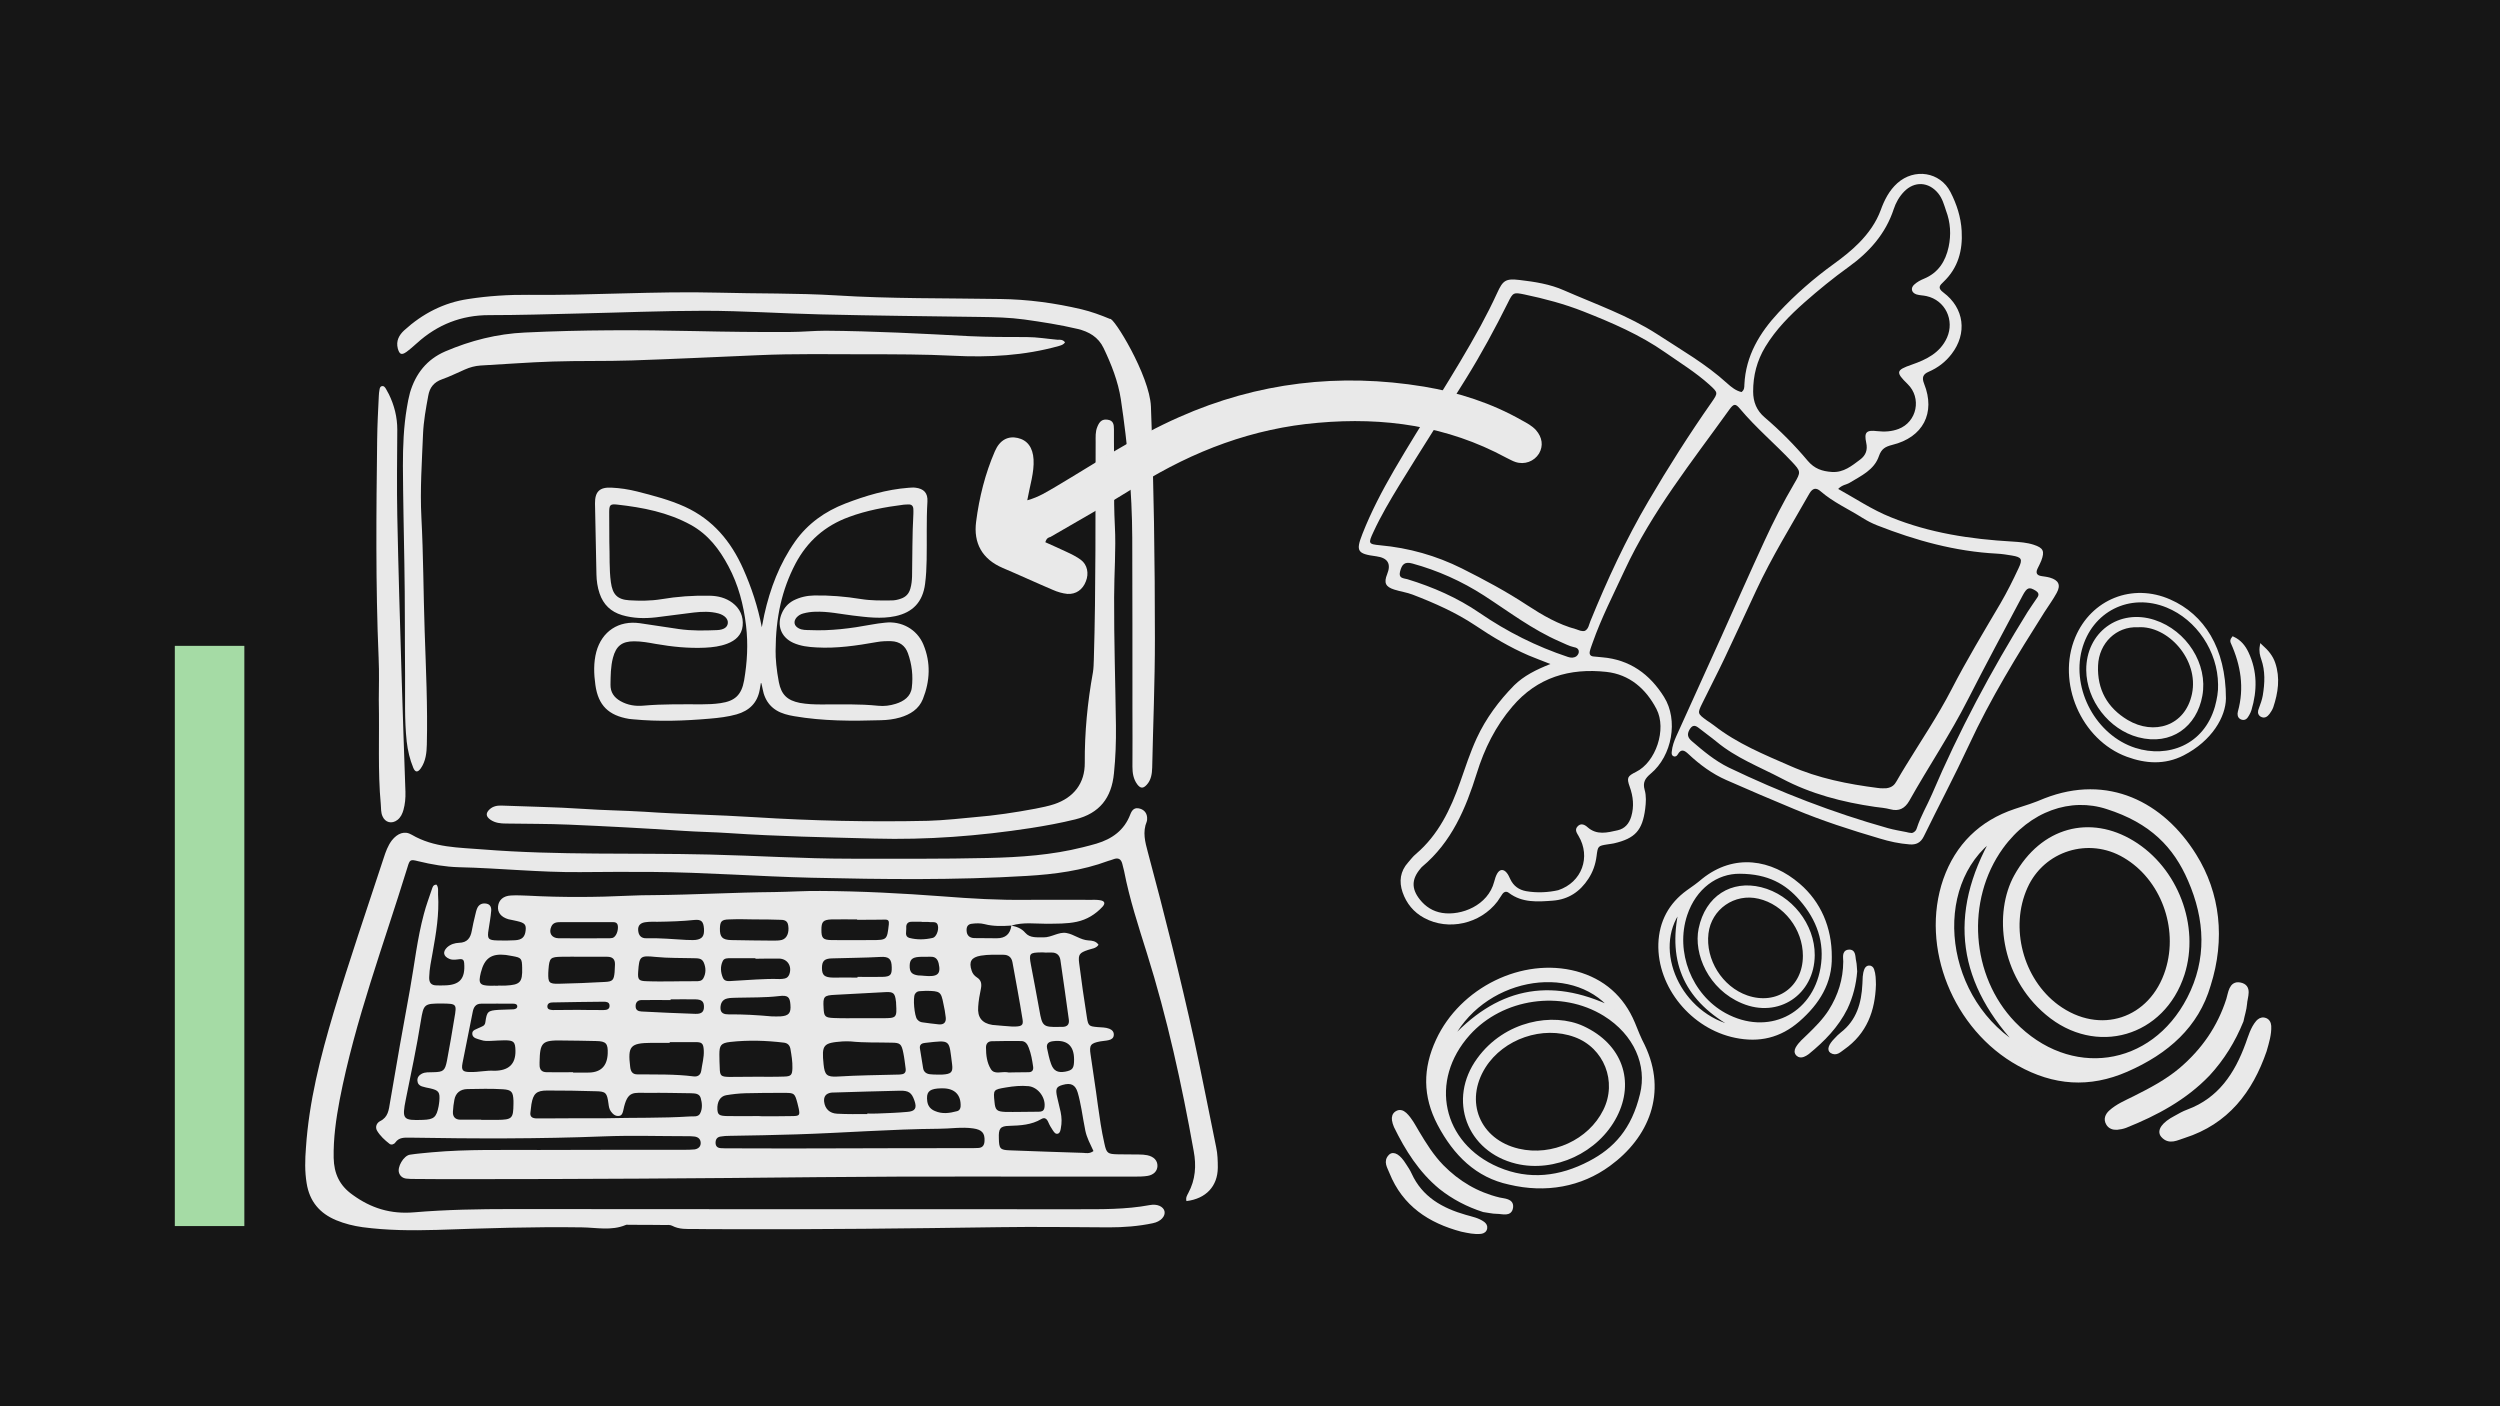 <?xml version="1.0" encoding="UTF-8" standalone="no"?>
<svg xmlns="http://www.w3.org/2000/svg" xmlns:xlink="http://www.w3.org/1999/xlink" xmlns:serif="http://www.serif.com/" width="100%" height="100%" viewBox="0 0 1920 1080" version="1.1" xml:space="preserve" style="fill-rule:evenodd;clip-rule:evenodd;stroke-miterlimit:10;">
    <g id="Background">
        <rect x="0" y="0" width="1920" height="1080" style="fill:rgb(22,22,22);"></rect>
    </g>
    <g id="Illustration">
        <g transform="matrix(1,0,0,1,-21.881,393.645)">
            <path d="M1318,290.9C1304.3,300.8 1297.1,314.4 1296.5,331.1C1295.5,364.1 1321.5,395.6 1354.6,402.4C1372.9,406.2 1388.8,402.5 1403.1,390.1C1418.5,376.7 1428.1,360.9 1427.7,341.2C1427.8,318.9 1419.3,299.4 1403.4,285.8C1382,267.4 1354,262.6 1329.7,282.1C1326,285.3 1322,288.1 1318,290.9ZM1312.2,305.4C1303.2,346.1 1317.2,375.2 1354.2,395.2C1311.9,386.2 1289.5,335.8 1312.2,305.4ZM1404.9,297.2C1418,312.3 1424.5,329.9 1421,349.9C1414.6,386.6 1379.3,403.2 1346.6,385.3C1320.2,370.8 1307.2,337.5 1316.7,308.9C1323.7,288 1340.3,276.2 1358.1,276.4C1379.9,276.5 1393.8,284.3 1404.9,297.2Z" style="fill:rgb(233,233,233);fill-rule:nonzero;stroke:rgb(233,233,233);stroke-width:2px;"></path>
        </g>
        <g transform="matrix(-0.294,1.252,-1.252,-0.294,2006.13,-778.666)">
            <path d="M1318,290.9C1304.3,300.8 1297.1,314.4 1296.5,331.1C1295.5,364.1 1321.5,395.6 1354.6,402.4C1372.9,406.2 1388.8,402.5 1403.1,390.1C1418.5,376.7 1428.1,360.9 1427.7,341.2C1427.8,318.9 1419.3,299.4 1403.4,285.8C1382,267.4 1354,262.6 1329.7,282.1C1326,285.3 1322,288.1 1318,290.9ZM1312.2,305.4C1303.2,346.1 1317.2,375.2 1354.2,395.2C1311.9,386.2 1289.5,335.8 1312.2,305.4ZM1404.9,297.2C1418,312.3 1424.5,329.9 1421,349.9C1414.6,386.6 1379.3,403.2 1346.6,385.3C1320.2,370.8 1307.2,337.5 1316.7,308.9C1323.7,288 1340.3,276.2 1358.1,276.4C1379.9,276.5 1393.8,284.3 1404.9,297.2Z" style="fill:rgb(233,233,233);fill-rule:nonzero;stroke:rgb(233,233,233);stroke-width:2px;"></path>
        </g>
        <g transform="matrix(1.579,0.494,-0.494,1.579,-389.594,-487.583)">
            <path d="M1318,290.9C1304.3,300.8 1297.1,314.4 1296.5,331.1C1295.5,364.1 1321.5,395.6 1354.6,402.4C1372.9,406.2 1388.8,402.5 1403.1,390.1C1418.5,376.7 1428.1,360.9 1427.7,341.2C1427.8,318.9 1419.3,299.4 1403.4,285.8C1382,267.4 1354,262.6 1329.7,282.1C1326,285.3 1322,288.1 1318,290.9ZM1312.2,305.4C1303.2,346.1 1317.2,375.2 1354.2,395.2C1311.9,386.2 1289.5,335.8 1312.2,305.4ZM1404.9,297.2C1418,312.3 1424.5,329.9 1421,349.9C1414.6,386.6 1379.3,403.2 1346.6,385.3C1320.2,370.8 1307.2,337.5 1316.7,308.9C1323.7,288 1340.3,276.2 1358.1,276.4C1379.9,276.5 1393.8,284.3 1404.9,297.2Z" style="fill:rgb(233,233,233);fill-rule:nonzero;stroke:rgb(233,233,233);stroke-width:2px;"></path>
        </g>
        <g transform="matrix(1,0,0,1,-21.881,393.645)">
            <path d="M1447.2,352.5C1446.9,349.9 1447,347.1 1446.4,344.5C1445.6,341.4 1446.5,336.1 1441.5,336.7C1437.3,337.2 1438.5,341.9 1438.5,344.9C1438.4,358.6 1434.5,371 1427.2,382.6C1422.6,389.8 1416.7,395.7 1410.6,401.6C1407.5,404.6 1404.1,407.4 1401.9,411.2C1400.9,413 1400.7,414.9 1402.3,416.4C1403.6,417.7 1405.3,417.7 1406.9,417.1C1408.1,416.6 1409.4,415.9 1410.4,415.1C1422.3,405.4 1432.9,394.6 1439.8,380.7C1444,371.8 1446.4,362.4 1447.2,352.5Z" style="fill:rgb(233,233,233);fill-rule:nonzero;stroke:rgb(233,233,233);stroke-width:2px;"></path>
        </g>
        <g transform="matrix(-0.294,1.252,-1.252,-0.294,2006.13,-778.666)">
            <path d="M1447.2,352.5C1446.9,349.9 1447,347.1 1446.4,344.5C1445.6,341.4 1446.5,336.1 1441.5,336.7C1437.3,337.2 1438.5,341.9 1438.5,344.9C1438.4,358.6 1434.5,371 1427.2,382.6C1422.6,389.8 1416.7,395.7 1410.6,401.6C1407.5,404.6 1404.1,407.4 1401.9,411.2C1400.9,413 1400.7,414.9 1402.3,416.4C1403.6,417.7 1405.3,417.7 1406.9,417.1C1408.1,416.6 1409.4,415.9 1410.4,415.1C1422.3,405.4 1432.9,394.6 1439.8,380.7C1444,371.8 1446.4,362.4 1447.2,352.5Z" style="fill:rgb(233,233,233);fill-rule:nonzero;stroke:rgb(233,233,233);stroke-width:2px;"></path>
        </g>
        <g transform="matrix(1.579,0.494,-0.494,1.579,-389.594,-487.583)">
            <path d="M1447.2,352.5C1446.9,349.9 1447,347.1 1446.4,344.5C1445.6,341.4 1446.5,336.1 1441.5,336.7C1437.3,337.2 1438.5,341.9 1438.5,344.9C1438.4,358.6 1434.5,371 1427.2,382.6C1422.6,389.8 1416.7,395.7 1410.6,401.6C1407.5,404.6 1404.1,407.4 1401.9,411.2C1400.9,413 1400.7,414.9 1402.3,416.4C1403.6,417.7 1405.3,417.7 1406.9,417.1C1408.1,416.6 1409.4,415.9 1410.4,415.1C1422.3,405.4 1432.9,394.6 1439.8,380.7C1444,371.8 1446.4,362.4 1447.2,352.5Z" style="fill:rgb(233,233,233);fill-rule:nonzero;stroke:rgb(233,233,233);stroke-width:2px;"></path>
        </g>
        <g transform="matrix(1,0,0,1,-21.881,393.645)">
            <path d="M1460.2,351C1459.7,349.7 1458.7,348.7 1457.1,348.9C1455.9,349 1455.2,349.9 1454.7,350.9C1453.2,354.5 1453.4,358.3 1453.2,362.1C1452.5,377 1448.6,390.5 1436.2,400.1C1434.5,401.4 1433,403 1431.5,404.6C1427.1,409 1425.9,412.7 1428.3,414.2C1432.2,416.6 1434.9,413.4 1437.7,411.5C1454.8,399.5 1461,382.3 1461.6,362.6C1461.5,358.5 1461.5,354.6 1460.2,351Z" style="fill:rgb(233,233,233);fill-rule:nonzero;stroke:rgb(233,233,233);stroke-width:2px;"></path>
        </g>
        <g transform="matrix(-0.294,1.252,-1.252,-0.294,2006.13,-778.666)">
            <path d="M1460.2,351C1459.7,349.7 1458.7,348.7 1457.1,348.9C1455.9,349 1455.2,349.9 1454.7,350.9C1453.2,354.5 1453.4,358.3 1453.2,362.1C1452.5,377 1448.6,390.5 1436.2,400.1C1434.5,401.4 1433,403 1431.5,404.6C1427.1,409 1425.9,412.7 1428.3,414.2C1432.2,416.6 1434.9,413.4 1437.7,411.5C1454.8,399.5 1461,382.3 1461.6,362.6C1461.5,358.5 1461.5,354.6 1460.2,351Z" style="fill:rgb(233,233,233);fill-rule:nonzero;stroke:rgb(233,233,233);stroke-width:2px;"></path>
        </g>
        <g transform="matrix(1.579,0.494,-0.494,1.579,-389.594,-487.583)">
            <path d="M1460.2,351C1459.7,349.7 1458.7,348.7 1457.1,348.9C1455.9,349 1455.2,349.9 1454.7,350.9C1453.2,354.5 1453.4,358.3 1453.2,362.1C1452.5,377 1448.6,390.5 1436.2,400.1C1434.5,401.4 1433,403 1431.5,404.6C1427.1,409 1425.9,412.7 1428.3,414.2C1432.2,416.6 1434.9,413.4 1437.7,411.5C1454.8,399.5 1461,382.3 1461.6,362.6C1461.5,358.5 1461.5,354.6 1460.2,351Z" style="fill:rgb(233,233,233);fill-rule:nonzero;stroke:rgb(233,233,233);stroke-width:2px;"></path>
        </g>
        <g transform="matrix(1,0,0,1,-21.881,393.645)">
            <path d="M1360.1,376C1387.4,387.5 1414.4,369.6 1414.6,339.9C1414.7,316.7 1397.3,294.4 1374.2,288.7C1352,283.2 1332.5,295 1327.4,319.7C1323.5,338.7 1334.7,365.4 1360.1,376ZM1333,323.1C1335.3,303.9 1353.7,291.1 1372.7,295.6C1392.5,300.2 1407.5,319.5 1407.5,340.4C1407.5,365 1386.8,379.8 1363.5,371.8C1343.9,365 1330.5,343.7 1333,323.1Z" style="fill:rgb(233,233,233);fill-rule:nonzero;stroke:rgb(233,233,233);stroke-width:2px;"></path>
        </g>
        <g transform="matrix(-0.294,1.252,-1.252,-0.294,2006.13,-778.666)">
            <path d="M1360.1,376C1387.4,387.5 1414.4,369.6 1414.6,339.9C1414.7,316.7 1397.3,294.4 1374.2,288.7C1352,283.2 1332.5,295 1327.4,319.7C1323.5,338.7 1334.7,365.4 1360.1,376ZM1333,323.1C1335.3,303.9 1353.7,291.1 1372.7,295.6C1392.5,300.2 1407.5,319.5 1407.5,340.4C1407.5,365 1386.8,379.8 1363.5,371.8C1343.9,365 1330.5,343.7 1333,323.1Z" style="fill:rgb(233,233,233);fill-rule:nonzero;stroke:rgb(233,233,233);stroke-width:2px;"></path>
        </g>
        <g transform="matrix(1.579,0.494,-0.494,1.579,-389.594,-487.583)">
            <path d="M1360.1,376C1387.4,387.5 1414.4,369.6 1414.6,339.9C1414.7,316.7 1397.3,294.4 1374.2,288.7C1352,283.2 1332.5,295 1327.4,319.7C1323.5,338.7 1334.7,365.4 1360.1,376ZM1333,323.1C1335.3,303.9 1353.7,291.1 1372.7,295.6C1392.5,300.2 1407.5,319.5 1407.5,340.4C1407.5,365 1386.8,379.8 1363.5,371.8C1343.9,365 1330.5,343.7 1333,323.1Z" style="fill:rgb(233,233,233);fill-rule:nonzero;stroke:rgb(233,233,233);stroke-width:2px;"></path>
        </g>
        <g transform="matrix(-1,0.004,-0.004,-1,2240.16,744.948)">
            <path d="M572.6,285.9C601.1,298.7 632.2,286.4 644.4,257.7C658.8,223.7 640.4,180 605.7,167.1C591.5,161.8 577.1,160.8 563,167.9C541.2,179 531,197.1 530.8,210.7C530.7,249.2 547.2,274.6 572.6,285.9ZM537.3,204.2C546.1,173.9 574.5,163.8 599.8,172C630.3,181.9 649.5,217.6 641.3,248.6C633.3,278.7 603.5,293.5 574.7,281.6C551.4,272 534.9,247.3 534.8,221.3C534.6,215.9 535.7,210 537.3,204.2Z" style="fill:rgb(233,233,233);fill-rule:nonzero;stroke:rgb(233,233,233);stroke-width:2px;"></path>
        </g>
        <g transform="matrix(-1,0.004,-0.004,-1,2240.16,744.948)">
            <path d="M524.9,253.4C517.3,236.3 514.5,218.7 519.7,200.3C520.2,198.4 520,196.3 517.9,195.4C515.2,194.3 514,196.3 512.9,198.2C512.2,199.4 511.6,200.6 511.2,201.9C506.7,216.7 506.6,231.3 513.2,245.5C515.5,250.5 518.8,254.7 524.2,257.2C525.6,255.5 525.4,254.4 524.9,253.4Z" style="fill:rgb(233,233,233);fill-rule:nonzero;stroke:rgb(233,233,233);stroke-width:2px;"></path>
        </g>
        <g transform="matrix(-1,0.004,-0.004,-1,2240.16,744.948)">
            <path d="M502.8,197.5C500.4,196 498.6,197.4 497.2,199.2C496.1,200.7 495,202.4 494.4,204.1C490.7,215.1 489,226.2 492.8,237.6C494.5,242.6 497.6,246.6 502.6,251.1C503.4,246.5 502.5,243.6 501.6,240.9C498.4,231.6 498.9,222.2 500.5,212.7C501.1,209.2 502.4,205.9 503.6,202.6C504.4,200.8 504.7,198.8 502.8,197.5Z" style="fill:rgb(233,233,233);fill-rule:nonzero;stroke:rgb(233,233,233);stroke-width:2px;"></path>
        </g>
        <g transform="matrix(-1,0.004,-0.004,-1,2240.16,744.948)">
            <path d="M584.6,270.2C611.4,279.1 636,261.2 636,232.9C635.9,210 619,188 597.1,182.1C572.1,175.4 553.1,190 548.9,212.9C544.4,236.7 560.5,262.2 584.6,270.2ZM554.9,214C560.4,188.5 585.3,181.2 605.9,193.6C621.6,203.1 629.8,217.5 628.9,236.5C628.1,254 614.4,267.5 597.1,266.6C573.6,268 549.1,241 554.9,214Z" style="fill:rgb(233,233,233);fill-rule:nonzero;stroke:rgb(233,233,233);stroke-width:2px;"></path>
        </g>
        <g transform="matrix(1,0,0,1,-1321.84,113.218)">
            <rect x="1456.1" y="382.8" width="53.4" height="445.6" style="fill:rgb(165,219,165);"></rect>
        </g>
        <g>
            <g transform="matrix(1.392,0,0,1.392,-1082.29,-502.003)">
                <path d="M1389.9,536.6C1391.7,535.1 1411.8,567.8 1412.5,584.9C1414.1,627.7 1414.7,670.4 1414.7,713.2C1414.7,736.9 1413.7,760.6 1413.2,784.2C1413.1,787.6 1412.6,791 1410.2,793.6C1408.2,795.8 1406.7,795.7 1404.9,793.3C1402.8,790.4 1402.3,787.1 1402.3,783.7C1402.4,773.2 1402.3,762.6 1402.3,752C1402.3,720.5 1402.3,689.1 1402.2,657.6C1402.1,631.9 1399.7,606.3 1395.9,580.9C1394.4,571.1 1390.7,561.7 1386.4,552.7C1383.5,546.6 1378.3,543.6 1372,542.1C1362.3,539.8 1352.5,538.3 1342.6,536.9C1334.5,535.8 1326.3,535.6 1318.2,535.5C1288.9,535.1 1259.7,534.8 1230.4,534.1C1208.9,533.6 1187.5,532.1 1166,532.1C1142.9,532.1 1119.8,533.1 1096.8,533.6C1080.3,534 1063.8,534.5 1047.3,534.5C1032.1,534.5 1018.9,539.7 1007.6,549.9C1005.7,551.6 1003.7,553.4 1001.6,554.9C999,556.7 997.9,556.1 997,553C995.9,548.8 997.6,545.6 1000.5,542.9C1010.6,533.7 1022.3,527.6 1035.9,525.6C1046.9,523.9 1058,523.2 1069.2,523.3C1104,523.7 1138.8,521.2 1173.7,522.1C1195.4,522.7 1217.1,522.3 1238.7,523.6C1268.9,525.5 1299.2,525.1 1329.4,525.6C1344.6,525.8 1359.5,527.8 1374.3,531.3C1379.7,532.6 1384.9,534.5 1389.9,536.6Z" style="fill:rgb(233,233,233);fill-rule:nonzero;"></path>
            </g>
            <g transform="matrix(1.392,0,0,1.392,-1082.29,-502.003)">
                <path d="M1335.5,871.3C1338.4,871.9 1341.1,872.8 1343.2,875.3C1345.8,878.3 1349.7,877.7 1353.2,877.8C1357.6,877.9 1361.7,874.6 1365.9,875.4C1370.1,876.1 1373.6,879.3 1378.2,879.5C1380,879.6 1382.2,879.8 1383.6,881.9C1382.2,884 1379.8,884 1377.9,884.7C1373.1,886.3 1372.3,887.2 1372.9,892C1374.2,902.1 1375.6,912.1 1377.2,922.1C1377.9,926.7 1378.5,926.9 1383,927.3C1385.2,927.5 1387.4,927.4 1389.5,928.2C1391.1,928.8 1392.2,930 1392,931.8C1391.9,933.4 1390.6,934.2 1389.2,934.5C1387.7,934.9 1386,934.9 1384.5,935.2C1379.2,936.2 1378.4,937.3 1379.2,942.4C1380.5,951.7 1382,960.9 1383.2,970.2C1384.2,977.3 1385.2,984.4 1386.8,991.4C1388,997 1388.6,997.4 1394.5,997.5C1398.3,997.6 1402.1,997.5 1405.8,997.6C1407.4,997.6 1409,997.7 1410.5,998C1414.2,998.8 1416.2,1001 1416.1,1004C1416,1006.7 1414.1,1008.8 1410.7,1009.4C1408.2,1009.8 1405.6,1009.8 1403,1009.8C1344.9,1009.9 1286.7,1009.5 1228.6,1010.1C1163.5,1010.8 1098.4,1011.2 1033.4,1011.2C1024.4,1011.2 1015.5,1011.2 1006.5,1011.1C1004.9,1011.1 1003.3,1011.1 1001.7,1010.9C999.8,1010.7 998.3,1009.6 997.7,1007.8C996.5,1004.6 1000.2,998.2 1003.7,997.7C1007.6,997.1 1011.6,996.8 1015.6,996.4C1035.5,994.6 1055.4,995.2 1075.3,995.1C1101.8,995 1128.2,995 1154.7,995C1156.7,995 1158.7,995 1160.7,994.8C1162.6,994.5 1164.1,993.4 1164.1,991.3C1164.1,989.2 1162.8,988 1160.8,987.7C1159.4,987.5 1158,987.5 1156.6,987.5C1141.3,987.5 1125.9,987 1110.6,987.6C1075,989 1039.4,988.9 1003.7,988.3C1000.7,988.3 997.7,988 995.6,991C994.9,992 993.4,992.5 992.4,991.7C989.7,989.6 987.2,987.3 985.5,984.4C984.4,982.4 985.3,980.2 987.2,979.2C991.7,977 992,973 992.7,968.8C996.2,948 999.9,927.2 1003.7,906.5C1006.2,892.6 1007.7,878.5 1011.4,864.8C1012.6,860.2 1014.3,855.7 1015.8,851.2C1016.2,850.2 1016.3,848.8 1018.3,848.7C1019.6,850.2 1019.1,852.3 1019.2,854.2C1019.9,865 1018.1,875.6 1016.2,886.2C1015.4,890.7 1014.4,895.2 1014.3,899.8C1014.2,902.8 1015.4,904.3 1018.4,904.3C1019.8,904.3 1021.2,904.4 1022.6,904.3C1031.2,904.2 1034.3,900.6 1033.6,891.9C1033.5,890.4 1032.8,889.7 1031.4,889.8C1029.4,890 1027.5,890.5 1025.5,889.7C1022.1,888.3 1021.6,885.8 1024.2,883.3C1026.1,881.6 1028.4,880.9 1030.8,880.8C1035.3,880.7 1037.1,878.1 1037.8,874.2C1038.3,871.3 1039,868.4 1039.7,865.5C1040,864.2 1040.3,862.8 1040.9,861.5C1041.9,859.5 1043.7,858.8 1045.9,859.2C1048.1,859.6 1048.7,861.4 1048.5,863.3C1048.2,866.7 1047.6,870 1047.1,873.3C1046.2,878.6 1046.8,879.4 1052,879.5C1055.2,879.6 1058.4,879.6 1061.6,879.4C1065.5,879.2 1067.1,877.6 1067.5,874.1C1067.9,870.7 1067,869.8 1062.7,868.8C1061.2,868.4 1059.6,868.2 1058,867.8C1053.9,866.6 1051.9,864 1052.3,860.6C1052.7,857.2 1055.2,854.9 1059.4,854.7C1062.6,854.5 1065.8,854.7 1068.9,854.8C1087.6,855.8 1106.3,855.7 1125,854.8C1129.4,854.6 1133.8,854.5 1138.1,854.5C1160.4,854.3 1182.6,853 1204.9,852.8C1213.2,852.7 1221.6,852.1 1230,852.2C1252.7,852.3 1275.3,853.5 1297.9,855.2C1313.2,856.4 1328.5,857.3 1343.8,857.1C1355.5,857 1367.3,857.1 1379,857.1C1380.8,857.1 1382.6,857 1384.4,857.3C1387,857.7 1387.5,859 1385.8,860.9C1381.9,865.1 1377.2,868 1371.6,869.2C1366.1,870.4 1360.5,870.2 1355,870.3C1348.6,870.3 1342,869.3 1335.5,871.3C1330.6,871.6 1325.6,871.8 1320.7,870.5C1318.4,869.9 1316,870 1313.6,870.3C1311.4,870.6 1310.7,872 1310.8,874.1C1310.9,876.7 1312.4,878.1 1315,878.2C1319.2,878.3 1323.3,878.2 1327.5,878.3C1332.2,878.3 1334.9,876 1335.5,871.3ZM1246.2,994.2C1268.1,994.1 1290,994.1 1311.8,994.1C1313.6,994.1 1315.4,994.1 1317.2,994C1319.7,993.9 1320.6,992.4 1320.7,990.1C1320.9,985.8 1319.3,983.9 1314.4,983.2C1308.1,982.3 1301.7,983.4 1295.4,983.4C1269.1,983.6 1243,985.7 1216.7,986.5C1204.6,986.9 1192.4,987.1 1180.3,987.3C1178.5,987.3 1176.7,987.4 1175,987.7C1173.2,988 1172.3,989.2 1172.3,991.1C1172.3,993.1 1173.4,994 1175.2,994.1C1176.6,994.2 1178,994.2 1179.4,994.2C1201.6,994.3 1223.9,994.3 1246.2,994.2ZM1111.7,977.6C1127.2,977.2 1142.7,977.6 1158.2,976.6C1160.2,976.5 1162.6,977 1163.7,975.1C1165.2,972.4 1164.9,969.2 1164.1,966.4C1163.3,963.8 1160.8,963.9 1158.6,963.8C1150.8,963.7 1143.1,963.5 1135.3,963.6C1127,963.7 1123.7,961.9 1121.4,973.2C1121.1,974.5 1120.7,976.1 1119.1,976.3C1117.1,976.6 1115.7,975.4 1114.6,973.9C1113.6,972.6 1113.4,971 1113.2,969.4C1112.4,963.6 1111.8,962.8 1106.3,962.7C1097.4,962.4 1088.4,962.3 1079.4,962.3C1073.5,962.3 1071.7,964 1070.7,969.9C1070.5,971.3 1070.4,972.7 1070.2,974C1069.7,976.7 1071,977.6 1073.5,977.7L1077.1,977.7C1088.6,977.6 1100.1,977.6 1111.7,977.6ZM1021.1,914.3C1011.6,914.3 1011.2,914.6 1009.7,923.9C1007.4,938.4 1004.3,952.8 1001.4,967.2C999.2,978.2 999.8,978.9 1010.8,978.5C1016.9,978.3 1018.3,977.1 1019.5,971C1019.7,970 1019.8,969 1019.9,968.1C1020.3,963.2 1019.6,962.2 1014.8,961.1C1013.3,960.8 1011.7,960.5 1010.2,960C1008.8,959.5 1007.9,958.5 1007.8,956.9C1007.7,955.1 1008.6,953.9 1010.1,953.1C1012.1,952 1014.3,952.3 1016.5,952.2C1022.1,952.1 1023,951.4 1024.1,945.9C1025.6,938.1 1026.9,930.3 1028.2,922.4C1029.6,914.4 1029.5,914.4 1021.1,914.3ZM1380.8,995.7C1379,991.8 1377.1,988.3 1376.3,984.4C1375.5,980.5 1374.9,976.6 1374.2,972.7C1373.6,969.6 1373,966.4 1372.1,963.4C1370.8,959.1 1368.4,957.9 1363.8,959.2C1360.3,960.2 1359.7,961.3 1360.8,966.1C1361.4,968.8 1362.1,971.5 1362.7,974.2C1363.3,977.1 1363.4,980.1 1362.8,983.1C1362.6,984.2 1362.4,985.7 1361.2,986.1C1359.8,986.5 1359.1,985.3 1358.4,984.3C1357.4,982.8 1356.5,981.3 1355.8,979.6C1355,977.8 1353.8,977 1352.1,978C1346.6,981.3 1340.5,981.6 1334.3,981.8C1329.3,981.9 1328.4,983.3 1328.6,988.7C1328.7,994.4 1329.3,995.1 1334.6,995.3C1348.1,995.8 1361.6,996.3 1375.1,996.7C1376.7,996.8 1378.6,997.3 1380.8,995.7ZM1335.9,927C1341.1,927.1 1342.2,926.5 1341.7,923.2C1340,912.6 1338,902 1336.1,891.5C1335.6,888.8 1333.9,887.4 1331.1,887.4C1326.9,887.4 1322.7,887.2 1318.6,887.9C1313.4,888.8 1311.9,891.2 1313.6,896.2C1314.1,897.8 1315.1,899 1316.5,899.9C1318.9,901.4 1319.2,903.5 1318.7,906.1C1318,909.4 1317.4,912.8 1317.2,916.1C1316.7,921.9 1319.3,925.2 1325,926.1C1328.6,926.5 1332.4,926.7 1335.9,927ZM1246.7,935.2C1245.3,935.2 1243.9,935.1 1242.5,935.2C1231.6,936 1230.8,937 1231.9,947.9C1232.5,953.6 1233.6,954.9 1239.4,954.6C1250.7,953.9 1262,953.8 1273.3,953.5C1273.7,953.5 1274.1,953.5 1274.5,953.4C1276.4,953.3 1277.4,952.4 1277.2,950.4C1276.8,947.5 1276.5,944.5 1275.9,941.6C1274.9,936.6 1274.2,935.9 1269.3,935.9C1261.8,935.7 1254.3,936 1246.7,935.2ZM1194.7,954.7C1199.9,954.7 1205,954.8 1210.2,954.6C1214,954.5 1214.6,953.7 1214.7,949.9C1214.8,946.3 1214.2,942.8 1213.6,939.3C1213.2,937.3 1212.1,936.2 1210.1,935.9C1200.2,934.7 1190.3,934.4 1180.4,935.5C1175.2,936.1 1174.4,937.4 1174.4,942.5C1174.4,944.9 1174.5,947.3 1174.6,949.7C1174.7,954.2 1175.2,954.7 1179.9,954.8C1184.8,954.8 1189.7,954.7 1194.7,954.7ZM1147,935.6L1147,936L1136.9,936C1125.2,936.1 1123.8,937.8 1125.2,949.3C1125.5,951.9 1126.5,953.4 1129.2,953.4C1139.5,953.5 1149.8,953.2 1160.1,954.5C1162.3,954.8 1164,953.9 1164.4,951.4C1164.9,947.7 1166,944 1165.8,940.2C1165.6,936.2 1164.8,935.5 1160.7,935.6L1147,935.6ZM1050.1,951.4C1058.1,951.4 1062,947.8 1061.9,940.4C1061.8,935.4 1061,934.6 1055.9,934.6C1053.5,934.6 1051.1,934.8 1048.7,934.9C1046.7,935 1044.7,935.1 1042.8,934.4C1041,933.8 1038.4,933.5 1038.1,931.3C1037.7,928.8 1040.5,928.5 1042.1,927.6C1043.4,926.9 1045,926.8 1045.3,924.6C1046.1,918.7 1046.7,918.2 1052.5,917.8C1055.3,917.6 1058.1,917.7 1060.8,917.5C1061.8,917.4 1062.9,917 1062.9,915.9C1062.9,914.7 1061.8,914.4 1060.8,914.4C1054.8,914.4 1048.9,914.3 1042.9,914.4C1040,914.4 1038.8,916.3 1038.3,919C1036.5,928.4 1034.5,937.7 1032.7,947.1C1031.9,951.2 1032.8,952.1 1037,952.1C1041.6,952.2 1046.1,951.1 1050.1,951.4ZM1354.4,886.2C1353.6,886.1 1352.8,886.1 1352,886.1C1345.5,886.2 1345.1,886.6 1346.3,893C1347.9,901.4 1349.5,909.8 1351,918.2C1352.5,926.8 1353.1,927.4 1361.7,927.2L1363.5,927.2C1366.3,927.2 1367.6,925.9 1367.2,923.1C1365.7,912.3 1364.2,901.4 1362.6,890.6C1362.3,888.2 1361.1,886.5 1358.5,886.2C1357.2,886.1 1355.8,886.2 1354.4,886.2ZM1093.7,952.2L1093.7,952.4L1101.4,952.4C1108.7,952.6 1112.5,949.1 1112.8,941.9C1113,936.4 1111.9,935.1 1106.5,935C1100.2,934.8 1093.8,934.8 1087.5,934.7C1076.6,934.5 1075.4,935.7 1075.2,946.7L1075.2,947.9C1075.1,950.9 1076.5,952.3 1079.5,952.2C1084.2,952.2 1089,952.3 1093.7,952.2ZM1256,975.3L1256,975C1257.8,975 1259.6,975.1 1261.4,975C1266.9,974.8 1272.5,974.6 1278,974.1C1282.5,973.8 1283.5,972 1282,967.8C1280.5,963.5 1278.9,962.3 1274,962.4C1261.9,962.6 1249.8,963.1 1237.7,963.4C1237.1,963.4 1236.5,963.4 1235.9,963.5C1233.1,964 1231.9,965.7 1232.2,968.5C1232.7,972.4 1235.2,974.9 1239.4,975.1C1244.9,975.4 1250.5,975.3 1256,975.3ZM1043,978.4L1043,978.5L1051.9,978.5C1060.1,978.4 1060.7,977.7 1060.8,969.7L1060.8,967.9C1060.6,963.1 1059.8,961.9 1054.9,961.6C1048.4,961.2 1041.8,961.4 1035.3,961.5C1031.5,961.6 1028.9,963.6 1028.2,967.4C1027.8,969.5 1027.5,971.7 1027.4,973.9C1027.2,976.8 1028.7,978.4 1031.6,978.4L1043,978.4ZM1196.1,976.4C1197.1,976.5 1198.1,976.5 1199.1,976.5C1204.5,976.5 1209.8,976.5 1215.2,976.4C1218.6,976.3 1218.9,975.8 1218.2,972.3C1218,971.3 1217.7,970.4 1217.5,969.4C1216,963.8 1215.8,963.6 1210.3,963.6C1203.1,963.6 1196,963.6 1188.8,963.8C1185.2,963.9 1181.6,964.3 1178.1,964.9C1174.8,965.5 1173.1,968.6 1173.3,972.7C1173.5,975.7 1174.3,976.3 1178.8,976.4C1184.6,976.5 1190.3,976.4 1196.1,976.4ZM1251.9,922.4L1264.4,922.4C1272.2,922.4 1272.4,922.2 1271.9,914.2C1271.9,913.8 1271.9,913.4 1271.8,913C1271.3,908.6 1270.4,907.8 1266.2,908C1256.9,908.5 1247.5,909 1238.2,909.5C1232.1,909.8 1231.5,910.4 1231.9,916.7C1232.1,921.5 1232.7,922.1 1237.6,922.3C1242.3,922.5 1247.1,922.4 1251.9,922.4ZM1098.8,888.5C1095,888.5 1091.3,888.4 1087.5,888.5C1081.1,888.6 1080.6,889.1 1080.1,895.7C1080.1,896.3 1080,896.9 1080,897.5C1079.9,902.7 1080.4,903.5 1085.7,903.4C1094.2,903.2 1102.7,902.9 1111.2,902.4C1115.5,902.2 1116.2,901.4 1116.6,897C1116.7,895.6 1116.7,894.2 1116.8,892.8C1116.9,889.8 1115.4,888.5 1112.5,888.5L1098.8,888.5ZM1147.7,902.1C1152.3,902 1156.8,902 1161.4,902C1163,902 1164.7,902 1165.6,900.3C1167.1,897.5 1167,894.5 1165.8,891.7C1164.7,889.1 1162.3,889.4 1160.2,889.3C1153.3,889.1 1146.3,889.3 1139.3,888.6C1130.6,887.7 1130.2,888.2 1129.6,896.8C1129.3,901.2 1129.9,901.9 1134.5,902C1139,902.2 1143.4,902.1 1147.7,902.1ZM1194.3,889.6L1194.3,889.3L1180.6,889.3C1179,889.3 1177.1,889.2 1176.3,890.8C1174.8,893.8 1175.1,897.1 1176.3,900C1177.3,902.5 1179.9,901.9 1182.1,901.8C1190.6,901.4 1199.1,900.5 1207.6,900.8C1208.6,900.8 1209.6,900.7 1210.5,900.5C1211.8,900.2 1212.5,899.4 1213,898.2C1214.6,893.7 1212,889.6 1207.3,889.5C1203,889.4 1198.6,889.6 1194.3,889.6ZM1193.9,867.9C1189.2,867.8 1184.4,867.7 1179.7,867.9C1175.6,868 1174.8,869 1174.7,872.9C1174.6,877.6 1176,879.2 1181,879.3C1188.7,879.5 1196.4,879.5 1204.2,879.6C1205.8,879.6 1207.4,879.6 1208.9,879.2C1211.7,878.4 1213,875.2 1212.4,871.3C1212,868.3 1209.9,868.1 1207.6,868.1C1203,867.9 1198.4,867.9 1193.9,867.9ZM1250.4,868.1L1250.4,867.9C1245.7,867.9 1240.9,867.8 1236.2,867.9C1231.6,868.1 1230.7,869.2 1230.7,873.7C1230.7,878.2 1231.5,879.2 1236.3,879.3C1243.6,879.4 1250.9,879.3 1258.3,879.3C1267,879.3 1266.9,879.2 1267.9,870.6C1268.1,868.7 1267.6,868 1265.9,868C1260.7,868.1 1255.6,868.1 1250.4,868.1ZM1336.1,952.3C1339.1,952.2 1342.1,952.3 1345,952.2C1347,952.2 1347.8,951 1347.5,949.1C1347,945.6 1346.4,942 1345.1,938.7C1344.4,936.8 1343.3,935 1340.9,935C1335.5,934.9 1330.2,935 1324.8,935.1C1322.7,935.1 1321.5,936.4 1321.5,938.5C1321.5,942.7 1322,947 1324.2,950.5C1326.1,953.6 1330,951.8 1333.1,952.2C1334.1,952.5 1335.2,952.3 1336.1,952.3ZM1250.6,900L1250.6,899.6C1255.2,899.6 1259.7,899.7 1264.3,899.6C1268.8,899.5 1269.6,898.5 1269.5,894.3C1269.4,889.8 1268.1,888.3 1263.2,888.6C1254.3,889.1 1245.4,889.1 1236.5,889.4C1232.3,889.5 1231,890.9 1231,894.7C1231,898.7 1232.4,899.9 1237.1,900C1241.5,900 1246.1,899.9 1250.6,900ZM1203.3,921.4C1204.9,921.4 1206.5,921.5 1208.1,921.4C1212.7,921.1 1214,919.6 1213.6,914.9C1213.3,910.6 1212.1,909.6 1207.3,910.2C1199.6,911.1 1191.8,910.9 1184.1,911.1C1182.3,911.2 1180.5,911.1 1178.8,911.5C1176,912.1 1175,914.3 1175,916.8C1175,919.8 1177.2,920.3 1179.6,920.3C1187.5,920.2 1195.4,920.7 1203.3,921.4ZM1340.4,974.1C1343.8,974 1347.1,974.1 1350.5,974C1351.9,974 1353.3,973.8 1353.7,972C1354.8,966.7 1350.5,960.5 1345,959.9C1340.9,959.5 1336.7,959.9 1332.6,960.6C1325.5,961.8 1325.5,961.8 1326.2,968.6C1326.6,973.1 1327.5,973.9 1332.1,974.1C1334.8,974.2 1337.6,974.1 1340.4,974.1ZM1156,879.2C1157.8,879.2 1159.6,879.4 1161.4,879.2C1165,878.7 1166.2,877 1165.9,872.9C1165.6,869.1 1164.5,867.8 1160.6,868.2C1153.9,868.9 1147.1,869.1 1140.4,869.2C1138.2,869.2 1136,869.1 1133.9,869.4C1130.8,869.7 1129.4,871.3 1129.6,873.9C1129.8,876.7 1131.2,878.4 1134.2,878.3C1141.4,878.1 1148.7,878.8 1156,879.2ZM1052.3,904.5L1052.3,904.4C1053.7,904.4 1055.1,904.5 1056.5,904.4C1064.5,904 1065.8,902.6 1065.6,894.7C1065.5,889.4 1065.2,889 1060.1,888.1C1058.9,887.9 1057.7,887.7 1056.6,887.5C1048.6,886.6 1044.8,889.3 1042.8,897.2C1041.3,903.3 1042.1,904.4 1048.2,904.5C1049.5,904.5 1050.9,904.4 1052.3,904.5ZM1114.8,869.4L1086.7,869.4C1084.7,869.4 1082.7,869.6 1081.7,871.8C1080.1,875.3 1081.8,878.2 1085.7,878.3C1094.8,878.4 1104,878.3 1113.1,878.3C1113.9,878.3 1114.7,878.3 1115.5,878.1C1117.4,877.5 1118.7,874.2 1118.4,871.5C1118.1,869.2 1116.3,869.4 1114.8,869.4ZM1294,953.5L1297.5,953.5C1302.2,953.2 1303.4,952.3 1302.8,947.8C1301,934.1 1302.4,934.4 1288.1,936C1287.9,936 1287.7,936.1 1287.5,936.1C1285.6,936.3 1284.7,937.4 1285.1,939.4C1285.7,942.9 1286.2,946.4 1286.8,949.9C1287.1,951.9 1288.4,953 1290.4,953.3C1292,953.5 1293.6,953.5 1294,953.5ZM1288.4,907.3C1287.9,907.3 1286.3,907.4 1284.7,907.5C1283.7,907.6 1282.9,908.1 1282.3,909.1C1281.1,911.2 1282,921.1 1283.5,923C1284.3,924 1285.3,924.6 1286.5,924.7C1289.4,925.1 1292.4,925.5 1295.4,925.8C1298.2,926.1 1299.6,924.7 1299.3,922C1299,919.4 1298.6,916.9 1298,914.4C1296.7,907.7 1296.2,907.4 1288.4,907.3ZM1147.5,912L1147.5,912.4C1142.1,912.4 1136.8,912.3 1131.4,912.4C1129.3,912.4 1128.1,913.8 1128.2,915.9C1128.2,917.9 1129.6,918.6 1131.4,918.7C1141.3,919.2 1151.3,919.7 1161.2,920C1164.7,920.1 1165.9,918.8 1165.9,916.1C1165.9,913.3 1164.8,912.1 1161.3,912C1156.6,911.9 1152.1,912 1147.5,912ZM1297.7,961.1C1297.1,961.1 1295.9,961.1 1294.7,961.2C1289.8,961.7 1288.5,963.5 1289.1,968.3C1289.5,970.9 1290.9,972.6 1293.3,973.6C1297.4,975.4 1301.4,974.8 1305.5,973.7C1306.8,973.4 1307.4,972.4 1307.5,971.1C1307.8,964.9 1304.4,961.1 1297.7,961.1ZM1370.1,945.2C1370.1,937.5 1366.2,934.1 1358.4,935.1C1356,935.4 1354.7,936.5 1355.2,939C1355.8,941.9 1356.4,944.8 1357.4,947.6C1358.8,951.5 1361.1,952.6 1365.2,951.9C1369.3,951.1 1370.1,950.1 1370.1,945.2ZM1287.2,899C1295,899.8 1296.7,898 1295.4,892.2C1294.8,889.7 1293.5,888.4 1290.9,888.5C1288.7,888.6 1286.5,888.4 1284.3,888.6C1280.7,888.9 1279.5,890.2 1279.4,893.3C1279.3,896.9 1280.5,898.3 1284.1,898.8C1285.6,898.9 1286.9,898.9 1287.2,899ZM1286.1,869.3L1286.1,869.2C1284.1,869.2 1282.1,869.1 1280.2,869.2C1278.3,869.3 1277.4,870.5 1277.5,872.4C1277.7,874.4 1276.4,877.3 1279.2,878.1C1283.4,879.2 1287.8,879.1 1292.1,878.1C1294,877.7 1295.5,874 1295,871.5C1294.6,868.9 1292.4,869.5 1290.8,869.4C1289.3,869.2 1287.7,869.3 1286.1,869.3ZM1096.3,917.8C1096.3,917.8 1096.3,917.9 1096.3,917.8C1101.1,917.9 1105.8,917.9 1110.6,917.9C1112.2,917.9 1114,917.5 1113.8,915.3C1113.7,913.5 1112,913.3 1110.6,913.3C1101.3,913.4 1091.9,913.5 1082.6,913.7C1081.2,913.7 1079.6,914 1079.5,915.8C1079.4,917.7 1081.2,917.8 1082.5,917.9C1087.1,917.9 1091.7,917.8 1096.3,917.8Z" style="fill:rgb(233,233,233);fill-rule:nonzero;"></path>
            </g>
            <g transform="matrix(1.392,0,0,1.392,-1082.29,-502.003)">
                <path d="M1289.4,813.5C1297.7,813.3 1311,811.9 1315.1,811.5C1326.4,810.6 1337.6,808.9 1348.8,806.8C1352.3,806.1 1355.9,805.4 1359.2,804.3C1369.9,800.7 1376.1,792.8 1376,781.5C1375.9,764.7 1377.5,748.1 1380.5,731.6C1380.9,729.3 1380.9,726.8 1381,724.5C1382.2,684.5 1381.8,644.5 1382,604.5C1382,601.7 1381.8,598.9 1382.9,596.2C1384.2,592.9 1385.8,591.8 1388.6,592.2C1391.8,592.6 1392.1,594.9 1392.1,597.5L1392.1,604.1C1392.4,619.6 1391.8,635.1 1392.6,650.7C1393.3,663.8 1392.2,677 1392.2,690.1C1392.1,713.8 1392.9,737.5 1393.2,761.1C1393.3,769.9 1393,778.6 1392.1,787.3C1390.8,800.9 1384.1,809.4 1370.8,812.7C1362.7,814.7 1354.5,816.2 1346.2,817.5C1317.6,821.9 1288.9,824.1 1260,823.3C1233.4,822.6 1206.7,822.1 1180.1,820.3C1171.4,819.7 1162.6,819.6 1153.9,819C1133.1,817.6 1112.2,816.5 1091.3,815.6C1079.8,815.1 1068.2,815.2 1056.7,815C1053.7,815 1050.7,814.7 1048.1,812.9C1045.5,811.1 1045.4,809.2 1047.7,807.1C1049.6,805.4 1051.9,805 1054.4,805.1C1069.3,805.7 1084.3,805.9 1099.1,806.9C1110.4,807.7 1121.8,807.8 1133.1,808.5C1153.3,809.9 1173.7,810.2 1193.9,811.5C1225.7,813.5 1257.5,814.2 1289.4,813.5Z" style="fill:rgb(233,233,233);fill-rule:nonzero;"></path>
            </g>
            <g transform="matrix(1.392,0,0,1.392,-1082.29,-502.003)">
                <path d="M1432.1,1023.3C1431.6,1021.3 1432.5,1020.1 1433.1,1018.9C1437.1,1011.5 1437.6,1003.7 1436.1,995.7C1429.5,958.8 1421.5,922.3 1410.3,886.6C1405.6,871.6 1400.7,856.7 1397.7,841.2C1397.4,839.8 1397,838.5 1396.7,837.2C1396,834.5 1394.4,833.7 1391.8,834.7C1390.9,835.1 1389.9,835.3 1389,835.6C1374.5,841 1359.3,843 1344,843.9C1304.4,846.3 1264.8,845.8 1225.2,844.9C1195.8,844.2 1166.4,841.9 1136.9,841.7C1123.8,841.6 1110.6,841.7 1097.5,841.8C1075.2,842 1053,839.6 1030.7,839.1C1023.2,838.9 1015.7,837.6 1008.3,835.8C1003.9,834.7 1003.6,834.8 1002.3,839.2C989.2,881.8 973.4,923.6 964.9,967.5C962.9,978.1 961.4,988.7 961.6,999.5C961.8,1008.1 964.8,1014.7 972,1019.8C982.3,1027.3 993.1,1030.6 1006,1029.5C1023.8,1028 1041.8,1027.7 1059.7,1027.7C1163.6,1027.8 1267.5,1027.8 1371.4,1027.8C1384.9,1027.8 1398.5,1028 1411.9,1025.5C1416.1,1024.7 1419.4,1026.4 1420,1028.9C1420.6,1031.6 1418,1034.6 1413.6,1035.5C1405.6,1037.2 1397.5,1037.8 1389.3,1037.8C1369.2,1037.7 1349.1,1037.4 1329,1037.7C1279.2,1038.4 1229.5,1039 1179.7,1038.8C1173.3,1038.8 1167,1038.8 1160.6,1038.7C1156.4,1038.7 1152.3,1039 1148.3,1036.9C1147.2,1036.3 1145.6,1036.5 1144.2,1036.5C1137.6,1036.4 1131.1,1036.4 1124.5,1036.4C1123.9,1036.4 1123.2,1036.2 1122.7,1036.5C1114.8,1039.8 1106.6,1037.9 1098.5,1037.8C1071.8,1037.4 1045.2,1038.3 1018.5,1039.2C1004.7,1039.6 991.1,1039.5 977.5,1037.7C972.6,1037 967.7,1035.8 963.1,1033.9C953.9,1030.1 948.3,1023.5 946.7,1013.5C945.6,1006.9 945.8,1000.4 946.3,993.9C948,968.3 954.3,943.7 961.6,919.2C970.2,890.6 979.9,862.4 989.2,834C990.3,830.6 991.5,827.2 993.7,824.3C996.8,820.4 1000.7,818.8 1004.7,821.2C1017,828.4 1030.6,828.2 1044.1,829.3C1085.6,832.6 1127.2,831.1 1168.8,832.1C1194.7,832.7 1220.5,834.4 1246.4,834.4C1271.9,834.4 1297.4,834.6 1322.8,834C1340.3,833.6 1357.8,832.4 1374.9,828.1C1377.4,827.5 1379.9,826.8 1382.4,826.1C1391.1,823.5 1397.8,818.7 1401.1,810C1402.1,807.4 1403.5,805.9 1406.5,806.8C1409.2,807.6 1410.6,809.8 1410.4,812.7C1410.4,813.1 1410.3,813.5 1410.2,813.9C1407.8,819.7 1409.3,825.2 1410.8,830.8C1420.1,865.4 1428.8,900.1 1436.5,935.1C1440.7,954.5 1444.5,974.1 1448.5,993.6C1449.3,997.3 1449.4,1001.1 1449.4,1004.9C1449.3,1015.1 1442.9,1022 1432.1,1023.3Z" style="fill:rgb(233,233,233);fill-rule:nonzero;"></path>
            </g>
            <g transform="matrix(1.392,0,0,1.392,-1082.29,-502.003)">
                <path d="M1365.1,549.5C1364.1,551 1362.9,551.1 1361.8,551.5C1342.6,556.9 1323.1,557.9 1303.3,556.9C1287.4,556.1 1271.5,556.1 1255.6,556.1C1235.7,556.1 1215.8,555.7 1195.9,556.6C1172.7,557.6 1149.4,558.7 1126.1,559.5C1111.6,560 1097,559.6 1082.5,560.1C1069.2,560.5 1055.9,561.6 1042.6,562.3C1039.6,562.5 1036.7,563.3 1034,564.5C1029.8,566.3 1025.7,568.4 1021.4,569.9C1016.9,571.5 1014.6,574.4 1013.8,578.9C1012.5,585.9 1011.2,593 1010.9,600.2C1010.3,615.5 1009.2,630.8 1010,646.1C1011.1,667 1011.1,687.9 1011.8,708.7C1012.5,729.6 1013.5,750.4 1013,771.4C1012.9,776 1012.4,780.6 1009.7,784.5C1008,786.9 1006.6,786.9 1005.5,784.2C1003.6,779.6 1002.5,774.8 1001.9,769.8C1000.6,757.7 1001.1,745.5 1001,733.4C1000.8,712.7 1001,692 1000.6,671.3C1000.3,653.4 999.9,635.5 999.8,617.6C999.8,606.8 1000.2,596.1 1002,585.5C1002.4,582.8 1003,580 1003.7,577.3C1006.8,566.8 1013,558.9 1023.2,554.5C1037.2,548.5 1051.8,544.8 1067.1,544.1C1098.3,542.6 1129.6,542.6 1160.8,543.3C1178.3,543.7 1195.8,543.9 1213.3,543.8C1219.9,543.8 1226.4,543.1 1233,543.1C1259.5,543.3 1285.9,544.7 1312.3,546.1C1322.8,546.6 1333.4,546.6 1343.9,546.6C1349.7,546.6 1355.4,547.6 1361.1,548.1C1362.5,548 1364,548 1365.1,549.5Z" style="fill:rgb(233,233,233);fill-rule:nonzero;"></path>
            </g>
            <g transform="matrix(1.251,1.797,-1.797,1.251,730.918,-1217.48)">
                <path d="M631.2,399.4C633.4,398.1 635.8,396.6 638.1,395.3C639.8,394.3 641.6,393.3 643.4,392.7C646.1,391.8 649,393.1 650.6,395.6C652.3,398.1 652.4,401 650.5,403.4C649.4,404.7 647.9,405.9 646.4,406.8C641,410.2 635.5,413.4 630.1,416.8C623.4,421 617,420.3 611.4,415.2C605.1,409.5 599.4,403 594.9,395.7C592.6,392 593.1,388.8 595.6,386.5C598.2,384.1 601.4,384 605,386.2C608.9,388.6 611.7,392.4 615.5,396.2C616.9,392.3 617,388.7 617.3,385.1C618.5,368.6 618.8,352.1 622,335.8C627.7,306.2 641.4,280.7 662.3,259.2C670.8,250.5 680.5,243.1 691.6,237.8C693.4,236.9 695.1,236 697.2,235.7C700.6,235.3 703.3,236.7 704.6,239.5C705.9,242.5 705,246 702.3,248C701.4,248.7 700.2,249.2 699.2,249.8C678.2,260.4 663,276.8 651.5,296.9C640,316.8 634.6,338.4 633.4,361.2C632.8,373.1 631.7,385 630.7,396.9C630.5,397.4 630.2,398.2 631.2,399.4Z" style="fill:rgb(233,233,233);fill-rule:nonzero;"></path>
            </g>
            <g transform="matrix(1.392,0,0,1.392,-1082.29,-502.003)">
                <path d="M986.5,746.8C986.5,740.6 986.8,732 986.4,723.5C984.7,683.3 985.1,643.2 985.6,603C985.7,595.1 986.1,587.1 986.5,579.2C986.5,578 986.7,576.8 986.9,575.6C987,574.8 987.3,573.9 988.1,573.7C989.3,573.4 989.9,574.3 990.4,575.1C991,576.1 991.6,577.2 992.1,578.2C995.1,584.4 996.7,590.8 996.7,597.7C996.6,613.6 996.4,629.5 996.7,645.4C997.3,675 998.2,704.6 999.1,734.3C999.7,755.4 1000.5,776.4 1001.2,797.5C1001.3,800.9 1001,804.3 1000.1,807.5C999.5,809.6 998.6,811.6 996.8,813C993.7,815.4 990,814.5 988.5,810.9C987.6,808.8 987.8,806.6 987.6,804.4C985.9,786.1 986.9,767.6 986.5,746.8Z" style="fill:rgb(233,233,233);fill-rule:nonzero;"></path>
            </g>
            <g transform="matrix(1,0,0,1,-413.737,199.121)">
                <path d="M998.1,325.4C997.8,327.2 997.5,328.9 997.2,330.6C995.4,340.7 989.2,346.7 979.5,349.5C972.8,351.4 965.8,352.2 958.9,352.8C939.3,354.5 919.6,355.2 899.9,353.3C898.9,353.2 897.9,353.1 896.9,353C881.2,350.4 873.2,342.7 871,327C869.8,318.5 869.5,309.9 871.7,301.5C876,285.7 888.9,277.2 905.1,279.5C915.1,280.9 925.1,282.6 935.2,284C944.9,285.4 954.7,285.2 964.4,284.8C969.6,284.6 972.4,282.6 972.7,279.5C973.1,276.3 970.2,273.3 965.5,272C959.2,270.3 952.8,270.6 946.5,271.3C936.8,272.4 927.2,273.9 917.5,275C908.7,276 900,275.8 891.5,273.3C882.8,270.7 877.1,265.2 874.2,256.6C872.6,251.9 871.9,246.9 871.8,241.9C871.4,223.8 871,205.7 870.7,187.6C870.6,178.5 874.2,174.9 883.4,175.4C890,175.7 896.5,176.7 902.9,178.3C915.4,181.5 927.9,184.7 939.8,190.1C961.2,199.9 975.1,216.6 984.5,237.7C990.9,252.1 995.8,266.9 998.8,282.6C999.4,279.4 1000,276.2 1000.7,273C1005.2,252.8 1012.4,233.8 1024.4,216.7C1034.2,202.9 1047.4,193.6 1062.9,187.6C1078.5,181.6 1094.5,176.8 1111.4,175.5C1113.2,175.4 1115,175.2 1116.7,175.4C1123.3,176.2 1126.4,179.5 1126,186.1C1125.1,201 1125.7,215.9 1125.4,230.9C1125.3,237.1 1125,243.2 1124.2,249.3C1122.4,263.1 1114.9,271.2 1101.3,274.1C1090.4,276.4 1079.5,274.9 1068.6,273.6C1058.9,272.4 1049.4,270.3 1039.5,270.7C1036.5,270.8 1033.6,271.2 1030.7,272C1028.7,272.5 1027,273.5 1025.6,275C1022.9,278.1 1023.5,281.5 1027.1,283.4C1029.8,284.9 1032.9,284.7 1035.9,284.8C1051.7,285.5 1067.3,283.5 1082.8,280.6C1086.3,279.9 1089.9,279.5 1093.4,279.1C1106,277.6 1118,284.1 1122.9,295.9C1128.7,309.8 1128,324 1122.5,337.8C1119.4,345.5 1112.8,349.6 1105,351.9C1100.2,353.3 1095.2,353.9 1090.3,354C1068,354.7 1045.7,354.7 1023.6,350.9C1021.2,350.5 1018.9,350 1016.6,349.3C1006.9,346.4 1001.2,339.9 999.4,329.9C999.2,328.5 998.8,327.2 998.5,325.8C998.7,325.7 998.4,325.6 998.1,325.4ZM881.7,217.1C882.1,227.4 881.5,237.8 882.9,248.1C884.2,257.3 887.7,261.3 897,261.9C905.1,262.4 913.3,262.4 921.4,261.1C933.8,259 946.3,258.1 958.8,258.4C965.1,258.5 971.1,260 976.2,263.8C982,268.2 984.8,274.2 984.1,281.5C983.4,288.6 978.6,292.8 972.3,295.2C966.9,297.3 961.1,298 955.3,298.3C942.5,298.9 929.9,297.6 917.3,295.4C911.8,294.4 906.4,293.4 900.7,293.4C891.4,293.4 886.9,297 884.5,306C882.7,312.8 882.7,319.8 882.6,326.7C882.5,332.5 885.3,336.5 890.2,339.3C895.8,342.5 901.9,343.4 908.1,342.8C923,341.5 937.9,341.8 952.8,341.8C957.6,341.8 962.3,341.6 967.1,340.9C978.2,339.3 983.2,334.6 985.2,323.5C987.6,309.5 988.4,295.5 986.7,281.3C984.8,265.3 980.8,250 973.2,235.8C966.3,222.8 957.7,211.4 944.3,204C926.6,194.3 907.4,190.6 887.7,188.4C882.3,187.8 881.6,188.7 881.6,194.4C881.6,202 881.7,209.5 881.7,217.1ZM1009.4,300.7C1009.3,306.3 1010.1,315.6 1011.9,324.8C1013.8,334.4 1018.4,338.8 1028,340.7C1033.5,341.7 1039,341.9 1044.6,341.9C1059.1,341.9 1073.6,341.4 1088.1,342.9C1092.7,343.4 1097.3,342.8 1101.7,341.4C1107.8,339.5 1113.2,335.9 1114,329C1115.1,320 1114.1,311.1 1111,302.5C1108.9,296.7 1104.6,293.6 1098.3,293.3C1094.5,293.2 1090.8,293.3 1087,294C1071.7,296.7 1056.4,299 1040.8,298.1C1034.6,297.8 1028.5,297.1 1022.8,294.5C1013.5,290.2 1010.1,280.9 1014.3,271.6C1016.1,267.5 1019,264.3 1023,262.1C1028.1,259.5 1033.4,258.3 1039.1,258.2C1051.1,258 1063,259 1074.7,260.9C1082.6,262.2 1090.6,262.1 1098.5,262C1100.9,262 1103.2,261.5 1105.5,260.7C1109.4,259.4 1111.8,256.9 1112.9,252.9C1113.8,249.8 1114.1,246.7 1114.2,243.5C1114.5,227.6 1114.3,211.7 1115.2,195.8C1115.3,194.6 1115.2,193.4 1115.2,192.2C1115.2,189.5 1113.9,188.1 1111.2,188.3C1110,188.4 1108.8,188.3 1107.6,188.5C1093.4,190.3 1079.3,192.9 1065.8,197.9C1047.4,204.6 1033.8,216.5 1024.6,233.9C1014.3,253.7 1009.5,274.7 1009.4,300.7Z" style="fill:rgb(233,233,233);fill-rule:nonzero;"></path>
            </g>
        </g>
    </g>
    <g transform="matrix(0.942,-0.336,0.336,0.942,82.234,526.589)">
        <path d="M1049.5,356.7C1044.2,352 1040,348.6 1036,344.9C1024.5,334.2 1014.5,322.1 1005.2,309.5C994.4,295 981.4,282.7 967.8,271C964.1,267.8 959.7,265.6 955.8,262.6C950.1,258.3 949.9,254.9 954.6,249.6C960.3,243.2 959.3,238 951.4,233.9C938.3,227.2 937.7,224.9 947.1,214.1C959.1,200.3 972.6,187.9 986.5,176.1C1019.4,148.3 1054.1,122.8 1086.2,94.2C1093.2,87.9 1100.1,81.4 1106.7,74.6C1114,67.1 1116.5,66.1 1126.3,71C1136.8,76.2 1147.2,81.8 1155.8,90C1175,108.1 1195.7,124.7 1211.9,145.8C1225.1,163.2 1239.4,179.8 1249.7,199.2C1251.8,203.1 1254.2,207 1257.9,209.3C1260.7,208.4 1261.2,206.3 1261.9,204.6C1270.3,184.1 1286.3,171.1 1305.2,161.3C1322,152.6 1339.6,145.7 1357.8,140.4C1366,138 1374,135.3 1381.6,131.6C1390.8,127.1 1399,121.4 1405.6,113.5C1410.8,107.2 1416.7,101.6 1424.5,98.4C1440.7,91.8 1458.3,101.2 1460.6,118.5C1462,128.8 1461.7,139.4 1458.7,149.5C1454.5,163.9 1446.6,175.4 1432.4,181.7C1428.7,183.3 1426.3,184.5 1429.6,189.4C1440.7,206.1 1436.4,225.2 1419.6,236C1413.1,240.2 1406.1,242.4 1398.5,242.9C1393.8,243.2 1391.9,245.2 1392.1,250.4C1393,274.5 1377.5,288.9 1353.3,286.4C1347.9,285.9 1344.5,286.4 1340.8,291C1333.8,299.9 1322.8,300.7 1312.7,302.8C1309.9,303.4 1306.9,302.3 1302.8,304.3C1313,315.9 1321.9,328 1333.4,338.2C1357.6,359.8 1385.6,374.8 1415.2,387.3C1420.3,389.5 1425.4,391.7 1429.8,395.1C1436,399.9 1436.3,402.6 1431.1,408.7C1429.6,410.4 1427.9,411.9 1426.3,413.5C1423.9,416 1424.2,418 1427.2,419.7C1429.2,420.8 1431.3,421.8 1433.1,423.1C1438.7,427.2 1439.2,431.3 1434,435.9C1429.7,439.8 1424.7,443.1 1420.1,446.7C1389.3,470.8 1358.8,495.3 1331.3,523.3C1313,541.9 1293.7,559.5 1275.1,577.7C1271.2,581.5 1267.3,581.9 1262.7,579.8C1255.5,576.6 1248.9,572.5 1242.6,567.8C1223.9,554.2 1205.5,540.1 1188.4,524.5C1174.4,511.8 1160.5,499 1146.8,486C1138.2,477.9 1131.6,468.1 1126.2,457.6C1124.3,453.9 1122.4,451.3 1118.2,455C1117.2,455.9 1115.8,456.2 1114.7,455.1C1113.6,454 1114,452.7 1114.6,451.5C1116.4,447.6 1119.1,444.3 1122,441.3C1141.5,421.1 1161,401 1180.4,380.8C1198.9,361.5 1217.3,342.1 1236,323C1247.6,311.1 1259.7,299.7 1272.5,289C1280.3,282.5 1280.4,282 1276.3,272.6C1268.7,255.3 1259.1,238.9 1252.5,221.1C1250.6,215.9 1249.3,215.6 1244.6,218.8C1204.2,246.8 1162.1,272.7 1127.3,308.1C1113.2,322.5 1098.4,336.3 1085.6,352.1C1084.2,353.9 1082.6,355.6 1081.4,357.5C1080.1,359.4 1080.2,361.2 1082.5,362.3C1084.5,363.3 1086.6,364.3 1088.7,365.2C1108.1,374 1118.8,389.7 1123.2,409.9C1127.7,430.2 1113.9,454.5 1093.7,461.9C1088.3,463.9 1085.6,466.3 1085.2,472C1084.9,476.9 1082.9,481.5 1080.7,485.9C1073.1,500.8 1065.8,504.7 1049.2,502.8C1047.6,502.6 1046,502.2 1044.4,501.9C1037,500.5 1036.9,500.5 1033.3,507.6C1030.4,513.3 1026.6,518 1021.6,521.8C1012.2,529 1001.8,531.6 990.3,528.5C979,525.4 967.5,522.3 960.4,511.5C959.1,509.5 957.3,509.4 955.4,510.7C953.5,512 951.8,513.5 949.9,514.8C931.7,526.6 906.8,523.5 892.7,507.8C886.5,500.9 883.6,492.7 883.7,483.6C883.8,474.9 887.4,467.8 895.4,463.5C898,462.1 900.4,460.4 903.2,459.4C924.4,451.4 939.8,436 953.7,418.9C961.3,409.5 968.6,400 977.1,391.3C988.9,379.3 1002.7,370.1 1017.7,362.8C1027.2,358.4 1037.5,357.1 1049.5,356.7ZM1083,341.6C1086.2,341.1 1087.5,338.2 1089.4,336.1C1112.2,310.6 1136.2,286.1 1162.5,264.1C1185.5,244.8 1209.1,226.4 1233.6,209C1240.9,203.8 1240.8,203.7 1236.5,195.6C1229.8,183.2 1221,172.3 1212.9,160.9C1199.2,141.6 1181.9,125.6 1164.3,110.2C1152.5,99.9 1139.6,91 1126.2,82.8C1118.7,78.2 1118.3,78.3 1112,84.4C1096,99.8 1079.5,114.6 1062.2,128.4C1037,148.5 1011.4,168.2 986.3,188.4C975.7,197 965.1,205.8 955.5,215.6C948.7,222.5 948.7,223 957,226.9C977.1,236.2 994.8,248.8 1010.1,264.7C1023.4,278.6 1036.3,292.8 1047.9,308.2C1056.4,319.4 1065.4,330.1 1077.1,338.2C1078.9,339.6 1080.5,341.4 1083,341.6ZM1260.4,533.2C1264.9,534.2 1267.4,532.7 1269.7,530.7C1273.2,527.7 1276.7,524.8 1280.2,522C1297.9,507.7 1316.3,494.2 1333,478.6C1351.6,461.2 1371.2,445.2 1390.7,428.9C1398.4,422.4 1405.7,415.4 1412.8,408.2C1418.3,402.7 1417.9,401 1411.3,397.3C1407.9,395.4 1404.4,393.5 1400.8,392C1371.3,379.7 1345.6,361.6 1321.6,340.7C1318.4,337.9 1315.5,334.8 1312.9,331.5C1305.1,321.5 1295.8,312.7 1289.5,301.5C1287.2,297.3 1284.4,297.2 1280.8,300.2C1259.4,318.7 1237.2,336.4 1217.3,356.6C1203.8,370.3 1190.4,384 1176.8,397.6C1167.8,406.6 1158.5,415.2 1149.4,424.1C1143,430.3 1143,430.4 1148.1,437.9C1149.4,439.8 1150.9,441.5 1152.1,443.5C1164.1,462.4 1180.7,477.3 1196.8,492.4C1213.7,508.4 1233.6,520.3 1254.3,530.8C1256.7,532.1 1259.2,532.8 1260.4,533.2ZM996.8,522.3C1016.1,522.7 1029.1,506.6 1025.5,488.3C1025,485.7 1024.2,482.9 1027,481.3C1030.4,479.3 1032.8,481.6 1034.2,484.2C1038.8,492.7 1047.2,493.3 1055.2,494.3C1060.8,495 1065.2,492.5 1068.6,487.9C1073.4,481.3 1075.2,474 1075.2,465.9C1075.2,458.5 1076.3,457.7 1083.6,456.8C1100.4,454.9 1117,433.9 1114.6,416.6C1112.2,399.2 1104,384.6 1087.9,376.8C1062.5,364.5 1036.6,362.9 1011.1,377.6C993.8,387.5 979.9,400.9 968,416.8C951,439.4 932.1,460 904.5,470.2C903.9,470.4 903.3,470.8 902.8,471.1C893.6,476.4 890.9,483.3 894.3,493.3C896.6,500.1 900.8,505.4 907,508.8C920,515.9 942.1,515.3 952.7,499.6C954,497.7 955.4,495.8 957.1,494.4C960,492 962.7,492.8 964,496.3C964.7,498.1 964.8,500.1 965,502.1C965.6,507.8 968.5,511.9 973.3,514.7C980.9,519 989.3,521.4 996.8,522.3ZM1452.6,130.8C1452.7,125.9 1453.1,121.1 1451.4,116.3C1447.5,105.4 1437.4,101.2 1427.1,106.3C1422.3,108.7 1418.4,112.1 1415.2,116.2C1402.9,132.1 1386.2,141.1 1367.4,146.5C1353.6,150.5 1340.1,155.3 1326.8,160.6C1312.6,166.3 1298.8,172.9 1286.8,182.7C1277.1,190.6 1270.5,200.4 1266.4,212C1263.8,219.4 1264,226.5 1268.1,233.6C1275.9,247.2 1282.6,261.4 1288,276C1290.9,283.7 1295.8,287.4 1302.6,290.4C1310.9,294 1318.6,291.1 1326.4,288.7C1331.4,287.1 1334.3,283.8 1335,278.1C1336.1,269.9 1338.4,268.8 1346,272.6C1351.1,275.1 1356.3,276.6 1361.9,276.5C1377.1,276.2 1386.8,260.1 1380.1,246.4C1374.3,234.6 1375.3,233.3 1388,233.4C1399.8,233.5 1411.5,232.3 1420.5,223C1430.7,212.3 1428.9,195.4 1416.4,187.6C1414.2,186.2 1411.6,185.3 1409.6,183.8C1406.4,181.3 1406.8,177.6 1410.6,176.1C1413.2,175 1416.3,174.5 1419.1,174.4C1431,173.8 1439.1,167.4 1445.1,157.8C1450.2,149.5 1452.8,140.5 1452.6,130.8ZM1267.4,572.2C1270,572.3 1271.2,571.2 1272.2,569.9C1278,562.3 1285.4,556.3 1291.8,549.4C1327.7,510.5 1366.7,475.1 1408.1,442.1C1411.7,439.3 1415.5,436.7 1419.1,434C1420.9,432.6 1421,431 1419.5,429C1415.8,424.3 1414,424.1 1408.6,429.1C1386.5,449.3 1364.2,469.4 1342.4,490C1320.6,510.7 1296.4,528.5 1273.8,548.2C1268.8,552.5 1263.6,553.5 1257.8,549.4C1254.6,547.2 1251,545.6 1247.5,543.8C1225.2,532 1204.5,518 1187.3,499.2C1174.3,485.1 1159.5,472.5 1149.6,455.7C1146.6,450.7 1143.2,445.9 1140.1,440.9C1137.9,437.5 1135.8,437.8 1133,440.2C1130,442.9 1129.9,445.4 1131.8,448.8C1137.6,459 1143.5,469.1 1151.8,477.6C1182.6,508.7 1215.6,537.2 1251.3,562.5C1255.3,565.3 1259.6,567.7 1263.8,570.2C1265.1,571.2 1266.6,571.8 1267.4,572.2ZM1073.4,354.5C1073.6,352.4 1072.3,351.4 1070.9,350.6C1067.5,348.5 1065,345.5 1062.1,342.9C1045.3,327.2 1032.9,308 1019.1,290C1006.7,273.9 992.2,260 975.6,248.4C970.7,245 967.9,246 964.5,251.2C961.6,255.7 965.5,256.7 968,258.5C984.5,270.8 999.4,284.8 1011.5,301.5C1026.5,322.2 1043.9,340.4 1064,356.1C1065.9,357.6 1067.9,358.4 1070.3,357.8C1071.9,357.2 1073.1,356.1 1073.4,354.5Z" style="fill:rgb(233,233,233);fill-rule:nonzero;"></path>
    </g>
</svg>
